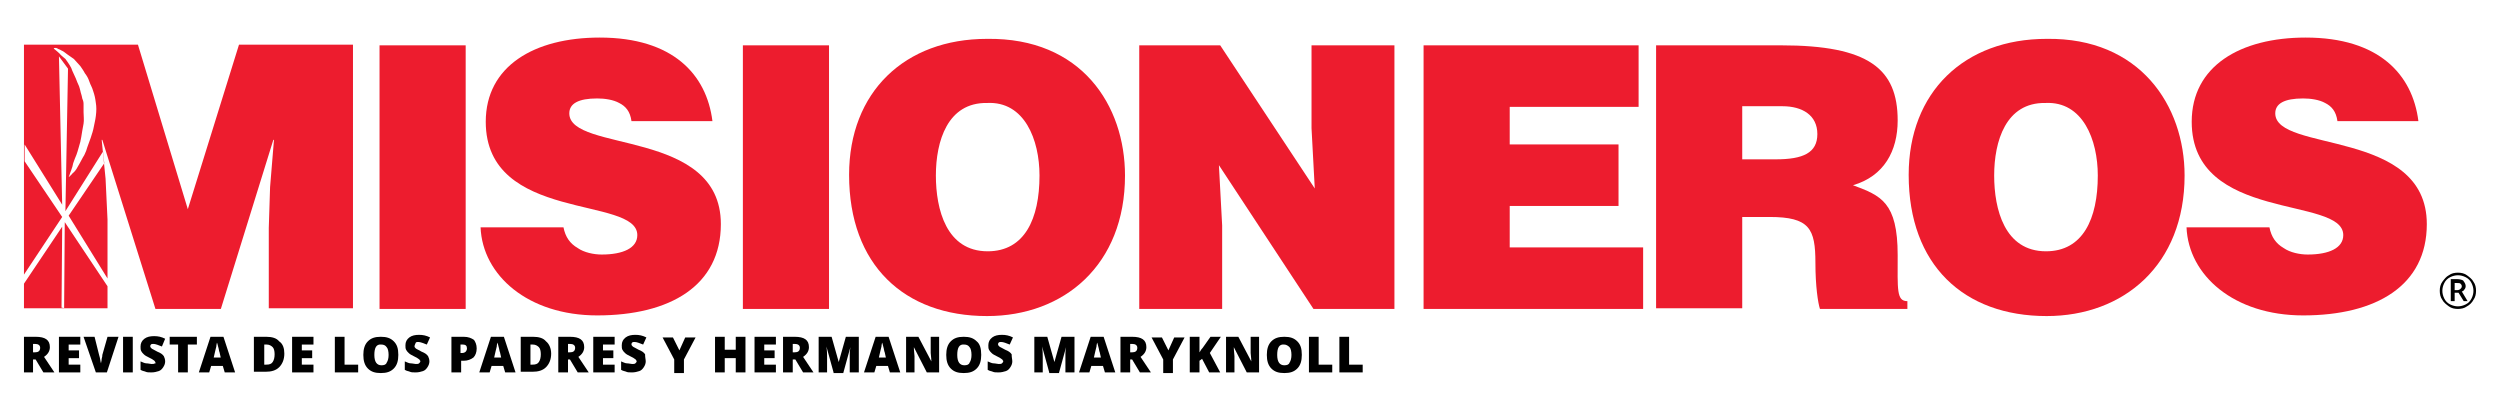 <?xml version="1.0" encoding="UTF-8"?>
<!-- Generator: Adobe Illustrator 24.2.1, SVG Export Plug-In . SVG Version: 6.00 Build 0) -->
<svg xmlns="http://www.w3.org/2000/svg" xmlns:xlink="http://www.w3.org/1999/xlink" version="1.1" id="Layer_1" x="0px" y="0px" viewBox="0 0 386 63.3" style="enable-background:new 0 0 386 63.3;" xml:space="preserve"> <style> .st0{fill:#ED1C2E;} </style> <g> <g> <g> <g> <g> <path class="st0" d="M58.6,47.7V7h13.3v40.7H58.6z"/> </g> </g> </g> <g> <g> <g> <path class="st0" d="M97.5,18.7c-0.2-1.5-0.9-2.3-1.9-2.8c-0.9-0.5-2.2-0.7-3.4-0.7c-2.9,0-4.3,0.8-4.3,2.3 c0,6.1,23.4,2.3,23.4,17.1c0,9.5-7.8,14.1-19.1,14.1c-10.7,0-17.7-6.2-18-13.6h12.8c0.3,1.5,1,2.5,2.2,3.2c1,0.7,2.5,1,3.7,1 c3.3,0,5.5-1,5.5-3c0-6.1-23.4-1.9-23.4-17.5c0-8.6,7.5-13,17.6-13c11.3,0,16.5,5.7,17.4,12.9H97.5V18.7z"/> </g> </g> </g> <g> <g> <g> <path class="st0" d="M114.7,47.7V7H128v40.7H114.7z"/> </g> </g> </g> <g> <g> <g> <path class="st0" d="M173.7,27.1c0,13.8-9.4,21.7-21.3,21.7c-12.8,0-21.3-7.9-21.3-21.8c0-12.8,8.6-21,21.3-21 C167,5.8,173.7,16.3,173.7,27.1z M144.5,27.1c0,5.2,1.6,11.7,8,11.7c5.7,0,8-5,8-11.7c0-5.5-2.3-11.5-8.1-11.2 C146.3,15.8,144.5,21.8,144.5,27.1z"/> </g> </g> </g> <g> <g> <g> <path class="st0" d="M203,29.1l-0.5-9.3V7h12.8v40.7h-12.5l-14.6-22.2l0.5,9.3v12.9h-12.8V7h12.5L203,29.1z"/> </g> </g> </g> <g> <g> <g> <path class="st0" d="M219.8,47.7V7H253v9.5h-19.9v5.8h16.8v9.5h-16.8v6.4h20.6v9.5h-33.9V47.7z"/> </g> </g> </g> <g> <g> <g> <path class="st0" d="M269,33.4v14.2h-13.3V7h19.3c13.5,0,18,3.6,18,11.6c0,4.7-2.1,8.6-6.9,10c4.3,1.6,6.9,2.6,6.9,10.8 c0,5.3-0.2,7.1,1.5,7.1v1.2h-13.5c-0.3-0.9-0.7-3.5-0.7-7.1c0-5.3-0.9-7.1-7.1-7.1H269V33.4z M269,24.6h5.2 c4.2,0,6.4-1,6.4-3.9c0-2.9-2.3-4.3-5.4-4.3h-6.2v8.1H269z"/> </g> </g> </g> <g> <g> <g> <path class="st0" d="M337.3,27.1c0,13.8-9.4,21.7-21.3,21.7c-12.8,0-21.3-7.9-21.3-21.8c0-12.8,8.6-21,21.3-21 C330.4,5.8,337.3,16.3,337.3,27.1z M307.9,27.1c0,5.2,1.6,11.7,8,11.7c5.7,0,8-5,8-11.7c0-5.5-2.3-11.5-8.1-11.2 C309.7,15.8,307.9,21.8,307.9,27.1z"/> </g> </g> </g> <g> <g> <g> <path class="st0" d="M360.9,18.7c-0.2-1.5-0.9-2.3-1.9-2.8c-0.9-0.5-2.2-0.7-3.4-0.7c-2.9,0-4.3,0.8-4.3,2.3 c0,6.1,23.4,2.3,23.4,17.1c0,9.5-7.8,14.1-19.1,14.1c-10.7,0-17.7-6.2-18-13.6h12.8c0.3,1.5,1,2.5,2.2,3.2c1,0.7,2.5,1,3.7,1 c3.3,0,5.5-1,5.5-3c0-6.1-23.4-1.9-23.4-17.5c0-8.6,7.5-13,17.6-13c11.3,0,16.5,5.7,17.4,12.9h-12.6V18.7z"/> </g> </g> </g> </g> <g> <g> <path class="st0" d="M14.8,17.9c-0.1,0.8-0.2,1-0.3,1.6c-0.1,0.6-0.3,1.2-0.5,1.8c-0.2,0.6-0.5,1.3-0.7,2C13,24,13,24,12.8,24.3 c-0.2,0.4-0.7,1.3-1,1.8c-0.3,0.5-0.6,0.6-0.8,0.9c-0.3,0.3-0.5,0.5-0.3,0.1c0.1-0.4,0.5-1.2,0.6-1.9c0.2-0.6,0.3-0.8,0.5-1.3 c0.2-0.5,0.5-1.7,0.6-2c0.1-0.5,0.2-1,0.3-1.7c0.1-0.6,0.2-1.1,0.2-1.1c0.1-0.5,0-1.3,0-1.8c0-0.5,0-0.7,0-1.1c0-0.4,0-0.5-0.2-1 c-0.1-0.6-0.2-0.7-0.3-1.2c-0.1-0.5-0.1-0.3-0.2-0.7c-0.2-0.4-0.3-0.7-0.5-1.2s-0.5-1-0.7-1.6c-0.3-0.6-0.7-1.1-0.9-1.4 C10,9,9.6,8.7,9.4,8.5c-0.1-0.2-1.1-1-1.1-1s0-0.1,0.2-0.1c0.2,0,0.2,0,0.4,0.1C9,7.6,9.2,7.6,9.5,7.8c0.3,0.1,0.6,0.4,0.9,0.6 c0.3,0.2,0.7,0.5,1,0.7c0.3,0.3,0.7,0.8,1,1.1c0.2,0.3,0.5,0.7,0.7,1.1c0.3,0.4,0.5,0.7,0.7,1.3s0.4,0.8,0.6,1.5 c0.2,0.6,0.3,1,0.4,1.8C14.9,16.5,14.9,17.1,14.8,17.9 M36.9,6.9L29,32.3L21.3,6.9H3.7v40.7h6.4l-0.6-0.1L9.6,35l-5.9,8.8v-1.4 l5.9-8.9l0,0l-5.8-8.6v-2.6l5.8,9.3L9.1,8.7l1.4,1.9l-0.4,22l0,0l5.8-9.2l0.2,1.8l-5.5,8.1l6,9.7v1.2l-6.6-9.9l-0.1,13.3h6.7 V33.9l-0.3-6.3l-0.6-6h0.1L24,47.7h10.1l8.1-26.1h0.1l-0.6,7.3l-0.2,6.3v12.4h13V6.9L36.9,6.9L36.9,6.9z"/> </g> </g> <g> <path d="M5.1,55.5v2H3.7V52h1.8c1.5,0,2.2,0.5,2.2,1.6c0,0.6-0.3,1.1-0.9,1.5l1.6,2.4H6.7l-1.2-2H5.1z M5.1,54.4h0.3 c0.5,0,0.8-0.2,0.8-0.7c0-0.4-0.3-0.6-0.8-0.6H5.1V54.4z"/> <path d="M12.3,57.5H9.1V52h3.3v1.2h-1.8v0.9h1.6v1.2h-1.6v1h1.8V57.5z"/> <path d="M16.6,52h1.7l-1.8,5.5h-1.7L12.9,52h1.7l0.7,2.8c0.2,0.6,0.2,1.1,0.3,1.3c0-0.2,0.1-0.4,0.1-0.7c0.1-0.3,0.1-0.5,0.1-0.6 L16.6,52z"/> <path d="M19,57.5V52h1.5v5.5H19z"/> <path d="M25.5,55.8c0,0.3-0.1,0.6-0.3,0.9s-0.4,0.5-0.7,0.6c-0.3,0.1-0.7,0.2-1.1,0.2c-0.4,0-0.7,0-0.9-0.1 c-0.2-0.1-0.5-0.1-0.8-0.3v-1.3c0.3,0.1,0.6,0.3,0.9,0.3s0.6,0.1,0.8,0.1c0.2,0,0.4,0,0.5-0.1C24,56.2,24,56.1,24,56 c0-0.1,0-0.1-0.1-0.2c0-0.1-0.1-0.1-0.2-0.2c-0.1-0.1-0.3-0.2-0.7-0.4c-0.4-0.2-0.6-0.3-0.8-0.5c-0.2-0.2-0.3-0.3-0.4-0.5 c-0.1-0.2-0.1-0.4-0.1-0.7c0-0.5,0.2-0.9,0.6-1.2c0.4-0.3,0.9-0.4,1.5-0.4c0.6,0,1.1,0.1,1.7,0.4L25,53.5c-0.5-0.2-1-0.4-1.3-0.4 c-0.2,0-0.3,0-0.4,0.1c-0.1,0.1-0.1,0.2-0.1,0.3c0,0.1,0.1,0.2,0.2,0.3c0.1,0.1,0.4,0.2,0.9,0.5c0.5,0.2,0.8,0.4,1,0.7 C25.4,55.2,25.5,55.5,25.5,55.8z"/> <path d="M29,57.5h-1.5v-4.3h-1.3V52h4.2v1.2H29V57.5z"/> <path d="M34.7,57.5l-0.3-1h-1.8l-0.3,1h-1.6l1.8-5.5h2l1.8,5.5H34.7z M34.1,55.3l-0.2-0.9c-0.1-0.2-0.1-0.5-0.2-0.8 c-0.1-0.3-0.1-0.5-0.2-0.7c0,0.1-0.1,0.3-0.1,0.6c-0.1,0.3-0.2,0.9-0.4,1.7H34.1z"/> <path d="M43.9,54.6c0,0.9-0.3,1.6-0.8,2.1c-0.5,0.5-1.2,0.7-2.1,0.7h-1.8V52h1.9c0.9,0,1.6,0.2,2,0.7 C43.7,53.1,43.9,53.8,43.9,54.6z M42.4,54.7c0-0.5-0.1-0.9-0.3-1.1c-0.2-0.2-0.5-0.4-0.9-0.4h-0.4v3.1h0.3c0.5,0,0.8-0.1,1-0.4 C42.3,55.6,42.4,55.2,42.4,54.7z"/> <path d="M48.4,57.5h-3.3V52h3.3v1.2h-1.8v0.9h1.6v1.2h-1.6v1h1.8V57.5z"/> <path d="M51.7,57.5V52h1.5v4.3h2.1v1.2H51.7z"/> <path d="M61.5,54.8c0,0.9-0.2,1.6-0.7,2.1c-0.5,0.5-1.1,0.7-2,0.7c-0.9,0-1.5-0.2-2-0.7c-0.5-0.5-0.7-1.2-0.7-2.1 c0-0.9,0.2-1.6,0.7-2.1c0.5-0.5,1.1-0.7,2-0.7c0.9,0,1.5,0.2,2,0.7S61.5,53.8,61.5,54.8z M57.8,54.8c0,1.1,0.4,1.6,1.1,1.6 c0.4,0,0.7-0.1,0.8-0.4c0.2-0.3,0.3-0.7,0.3-1.2c0-0.5-0.1-1-0.3-1.2c-0.2-0.3-0.5-0.4-0.8-0.4C58.1,53.1,57.8,53.7,57.8,54.8z"/> <path d="M66.3,55.8c0,0.3-0.1,0.6-0.3,0.9c-0.2,0.3-0.4,0.5-0.7,0.6c-0.3,0.1-0.7,0.2-1.1,0.2c-0.4,0-0.7,0-0.9-0.1 c-0.2-0.1-0.5-0.1-0.8-0.3v-1.3c0.3,0.1,0.6,0.3,0.9,0.3s0.6,0.1,0.8,0.1c0.2,0,0.4,0,0.5-0.1c0.1-0.1,0.2-0.2,0.2-0.3 c0-0.1,0-0.1-0.1-0.2c0-0.1-0.1-0.1-0.2-0.2c-0.1-0.1-0.3-0.2-0.7-0.4c-0.4-0.2-0.6-0.3-0.8-0.5c-0.2-0.2-0.3-0.3-0.4-0.5 c-0.1-0.2-0.1-0.4-0.1-0.7c0-0.5,0.2-0.9,0.6-1.2c0.4-0.3,0.9-0.4,1.5-0.4c0.6,0,1.1,0.1,1.7,0.4l-0.5,1.1c-0.5-0.2-1-0.4-1.3-0.4 c-0.2,0-0.3,0-0.4,0.1C64,53.3,64,53.4,64,53.5c0,0.1,0.1,0.2,0.2,0.3c0.1,0.1,0.4,0.2,0.9,0.5c0.5,0.2,0.8,0.4,1,0.7 C66.2,55.2,66.3,55.5,66.3,55.8z"/> <path d="M73.6,53.8c0,0.6-0.2,1.1-0.5,1.4c-0.4,0.3-0.9,0.5-1.5,0.5h-0.4v1.8h-1.5V52h1.9c0.7,0,1.2,0.2,1.6,0.5 C73.4,52.8,73.6,53.2,73.6,53.8z M71.1,54.5h0.3c0.2,0,0.4-0.1,0.5-0.2c0.1-0.1,0.2-0.3,0.2-0.5c0-0.4-0.2-0.6-0.6-0.6h-0.4V54.5z "/> <path d="M78,57.5l-0.3-1h-1.8l-0.3,1H74l1.8-5.5h2l1.8,5.5H78z M77.4,55.3l-0.2-0.9c-0.1-0.2-0.1-0.5-0.2-0.8 c-0.1-0.3-0.1-0.5-0.2-0.7c0,0.1-0.1,0.3-0.1,0.6c-0.1,0.3-0.2,0.9-0.4,1.7H77.4z"/> <path d="M85.1,54.6c0,0.9-0.3,1.6-0.8,2.1c-0.5,0.5-1.2,0.7-2.1,0.7h-1.8V52h1.9c0.9,0,1.6,0.2,2,0.7 C84.8,53.1,85.1,53.8,85.1,54.6z M83.5,54.7c0-0.5-0.1-0.9-0.3-1.1c-0.2-0.2-0.5-0.4-0.9-0.4h-0.4v3.1h0.3c0.5,0,0.8-0.1,1-0.4 C83.4,55.6,83.5,55.2,83.5,54.7z"/> <path d="M87.7,55.5v2h-1.5V52h1.8c1.5,0,2.2,0.5,2.2,1.6c0,0.6-0.3,1.1-0.9,1.5l1.6,2.4h-1.7l-1.2-2H87.7z M87.7,54.4H88 c0.5,0,0.8-0.2,0.8-0.7c0-0.4-0.3-0.6-0.8-0.6h-0.3V54.4z"/> <path d="M94.9,57.5h-3.3V52h3.3v1.2h-1.8v0.9h1.6v1.2h-1.6v1h1.8V57.5z"/> <path d="M99.7,55.8c0,0.3-0.1,0.6-0.3,0.9c-0.2,0.3-0.4,0.5-0.7,0.6c-0.3,0.1-0.7,0.2-1.1,0.2c-0.4,0-0.7,0-0.9-0.1 c-0.2-0.1-0.5-0.1-0.8-0.3v-1.3c0.3,0.1,0.6,0.3,0.9,0.3s0.6,0.1,0.8,0.1c0.2,0,0.4,0,0.5-0.1c0.1-0.1,0.2-0.2,0.2-0.3 c0-0.1,0-0.1-0.1-0.2c0-0.1-0.1-0.1-0.2-0.2c-0.1-0.1-0.3-0.2-0.7-0.4c-0.4-0.2-0.6-0.3-0.8-0.5c-0.2-0.2-0.3-0.3-0.4-0.5 c-0.1-0.2-0.1-0.4-0.1-0.7c0-0.5,0.2-0.9,0.6-1.2c0.4-0.3,0.9-0.4,1.5-0.4c0.6,0,1.1,0.1,1.7,0.4l-0.5,1.1c-0.5-0.2-1-0.4-1.3-0.4 c-0.2,0-0.3,0-0.4,0.1c-0.1,0.1-0.1,0.2-0.1,0.3c0,0.1,0.1,0.2,0.2,0.3c0.1,0.1,0.4,0.2,0.9,0.5c0.5,0.2,0.8,0.4,1,0.7 C99.6,55.2,99.7,55.5,99.7,55.8z"/> <path d="M104.9,54.1l0.9-2h1.6l-1.8,3.4v2.1h-1.5v-2.1l-1.8-3.4h1.6L104.9,54.1z"/> <path d="M115.1,57.5h-1.5v-2.2h-1.7v2.2h-1.5V52h1.5v2h1.7v-2h1.5V57.5z"/> <path d="M119.8,57.5h-3.3V52h3.3v1.2H118v0.9h1.6v1.2H118v1h1.8V57.5z"/> <path d="M122.4,55.5v2h-1.5V52h1.8c1.5,0,2.2,0.5,2.2,1.6c0,0.6-0.3,1.1-0.9,1.5l1.6,2.4H124l-1.2-2H122.4z M122.4,54.4h0.3 c0.5,0,0.8-0.2,0.8-0.7c0-0.4-0.3-0.6-0.8-0.6h-0.3V54.4z"/> <path d="M128.7,57.5l-1.1-4h0c0.1,0.7,0.1,1.2,0.1,1.6v2.4h-1.3V52h2l1.1,3.9h0l1.1-3.9h2v5.5h-1.4v-2.4c0-0.1,0-0.3,0-0.4 c0-0.2,0-0.5,0.1-1.1h0l-1.1,4H128.7z"/> <path d="M137.4,57.5l-0.3-1h-1.8l-0.3,1h-1.6l1.8-5.5h2l1.8,5.5H137.4z M136.8,55.3l-0.2-0.9c-0.1-0.2-0.1-0.5-0.2-0.8 c-0.1-0.3-0.1-0.5-0.2-0.7c0,0.1-0.1,0.3-0.1,0.6c-0.1,0.3-0.2,0.9-0.4,1.7H136.8z"/> <path d="M145,57.5h-1.9l-2-3.9h0c0,0.6,0.1,1.1,0.1,1.4v2.5h-1.3V52h1.9l2,3.8h0c0-0.6-0.1-1-0.1-1.3V52h1.3V57.5z"/> <path d="M151.5,54.8c0,0.9-0.2,1.6-0.7,2.1c-0.5,0.5-1.1,0.7-2,0.7c-0.9,0-1.5-0.2-2-0.7c-0.5-0.5-0.7-1.2-0.7-2.1 c0-0.9,0.2-1.6,0.7-2.1c0.5-0.5,1.1-0.7,2-0.7c0.9,0,1.5,0.2,2,0.7C151.3,53.1,151.5,53.8,151.5,54.8z M147.8,54.8 c0,1.1,0.4,1.6,1.1,1.6c0.4,0,0.7-0.1,0.8-0.4c0.2-0.3,0.3-0.7,0.3-1.2c0-0.5-0.1-1-0.3-1.2c-0.2-0.3-0.5-0.4-0.8-0.4 C148.1,53.1,147.8,53.7,147.8,54.8z"/> <path d="M156.3,55.8c0,0.3-0.1,0.6-0.3,0.9c-0.2,0.3-0.4,0.5-0.7,0.6c-0.3,0.1-0.7,0.2-1.1,0.2c-0.4,0-0.7,0-0.9-0.1 c-0.2-0.1-0.5-0.1-0.8-0.3v-1.3c0.3,0.1,0.6,0.3,0.9,0.3s0.6,0.1,0.8,0.1c0.2,0,0.4,0,0.5-0.1c0.1-0.1,0.2-0.2,0.2-0.3 c0-0.1,0-0.1-0.1-0.2c0-0.1-0.1-0.1-0.2-0.2c-0.1-0.1-0.3-0.2-0.7-0.4c-0.4-0.2-0.6-0.3-0.8-0.5c-0.2-0.2-0.3-0.3-0.4-0.5 c-0.1-0.2-0.1-0.4-0.1-0.7c0-0.5,0.2-0.9,0.6-1.2c0.4-0.3,0.9-0.4,1.5-0.4c0.6,0,1.1,0.1,1.7,0.4l-0.5,1.1c-0.5-0.2-1-0.4-1.3-0.4 c-0.2,0-0.3,0-0.4,0.1c-0.1,0.1-0.1,0.2-0.1,0.3c0,0.1,0.1,0.2,0.2,0.3c0.1,0.1,0.4,0.2,0.9,0.5c0.5,0.2,0.8,0.4,1,0.7 C156.2,55.2,156.3,55.5,156.3,55.8z"/> <path d="M162,57.5l-1.1-4h0c0.1,0.7,0.1,1.2,0.1,1.6v2.4h-1.3V52h2l1.1,3.9h0l1.1-3.9h2v5.5h-1.4v-2.4c0-0.1,0-0.3,0-0.4 c0-0.2,0-0.5,0.1-1.1h0l-1.1,4H162z"/> <path d="M170.6,57.5l-0.3-1h-1.8l-0.3,1h-1.6l1.8-5.5h2l1.8,5.5H170.6z M170,55.3l-0.2-0.9c-0.1-0.2-0.1-0.5-0.2-0.8 c-0.1-0.3-0.1-0.5-0.2-0.7c0,0.1-0.1,0.3-0.1,0.6c-0.1,0.3-0.2,0.9-0.4,1.7H170z"/> <path d="M174.5,55.5v2H173V52h1.8c1.5,0,2.2,0.5,2.2,1.6c0,0.6-0.3,1.1-0.9,1.5l1.6,2.4H176l-1.2-2H174.5z M174.5,54.4h0.3 c0.5,0,0.8-0.2,0.8-0.7c0-0.4-0.3-0.6-0.8-0.6h-0.3V54.4z"/> <path d="M180.4,54.1l0.9-2h1.6l-1.8,3.4v2.1h-1.5v-2.1l-1.8-3.4h1.6L180.4,54.1z"/> <path d="M188.4,57.5h-1.7l-1.1-2.1l-0.4,0.3v1.8h-1.5V52h1.5v2.4c0.1-0.1,0.2-0.4,0.5-0.7l1.2-1.7h1.6l-1.7,2.5L188.4,57.5z"/> <path d="M194.4,57.5h-1.9l-2-3.9h0c0,0.6,0.1,1.1,0.1,1.4v2.5h-1.3V52h1.9l2,3.8h0c0-0.6-0.1-1-0.1-1.3V52h1.3V57.5z"/> <path d="M201,54.8c0,0.9-0.2,1.6-0.7,2.1c-0.5,0.5-1.1,0.7-2,0.7c-0.9,0-1.5-0.2-2-0.7c-0.5-0.5-0.7-1.2-0.7-2.1 c0-0.9,0.2-1.6,0.7-2.1s1.1-0.7,2-0.7c0.9,0,1.5,0.2,2,0.7S201,53.8,201,54.8z M197.2,54.8c0,1.1,0.4,1.6,1.1,1.6 c0.4,0,0.7-0.1,0.8-0.4c0.2-0.3,0.3-0.7,0.3-1.2c0-0.5-0.1-1-0.3-1.2s-0.5-0.4-0.8-0.4C197.5,53.1,197.2,53.7,197.2,54.8z"/> <path d="M202.1,57.5V52h1.5v4.3h2.1v1.2H202.1z"/> <path d="M206.8,57.5V52h1.5v4.3h2.1v1.2H206.8z"/> </g> <g> <path d="M376.7,44.9c0-0.5,0.1-1,0.4-1.4c0.3-0.4,0.6-0.8,1-1c0.4-0.3,0.9-0.4,1.4-0.4c0.5,0,1,0.1,1.4,0.4s0.8,0.6,1,1 c0.3,0.4,0.4,0.9,0.4,1.4c0,0.5-0.1,1-0.4,1.4c-0.2,0.4-0.6,0.8-1,1c-0.4,0.3-0.9,0.4-1.4,0.4c-0.5,0-1-0.1-1.4-0.4 c-0.4-0.3-0.8-0.6-1-1C376.8,45.9,376.7,45.4,376.7,44.9z M377.1,44.9c0,0.4,0.1,0.8,0.3,1.2c0.2,0.4,0.5,0.7,0.9,0.9 c0.4,0.2,0.8,0.3,1.2,0.3c0.4,0,0.8-0.1,1.2-0.3c0.4-0.2,0.7-0.5,0.9-0.9c0.2-0.4,0.3-0.8,0.3-1.2c0-0.4-0.1-0.8-0.3-1.2 c-0.2-0.4-0.5-0.7-0.9-0.9c-0.4-0.2-0.8-0.3-1.2-0.3c-0.4,0-0.8,0.1-1.2,0.3c-0.4,0.2-0.7,0.5-0.9,0.9 C377.2,44.1,377.1,44.5,377.1,44.9z M380.7,44.2c0,0.2-0.1,0.4-0.2,0.5c-0.1,0.2-0.3,0.3-0.4,0.3l0.9,1.5h-0.6l-0.8-1.3H379v1.3 h-0.6v-3.4h1c0.4,0,0.7,0.1,0.9,0.2C380.6,43.7,380.7,43.9,380.7,44.2z M379,44.8h0.4c0.2,0,0.4-0.1,0.5-0.2 c0.1-0.1,0.2-0.2,0.2-0.4c0-0.2-0.1-0.3-0.2-0.4c-0.1-0.1-0.3-0.1-0.5-0.1H379V44.8z"/> </g> </g> </svg>
